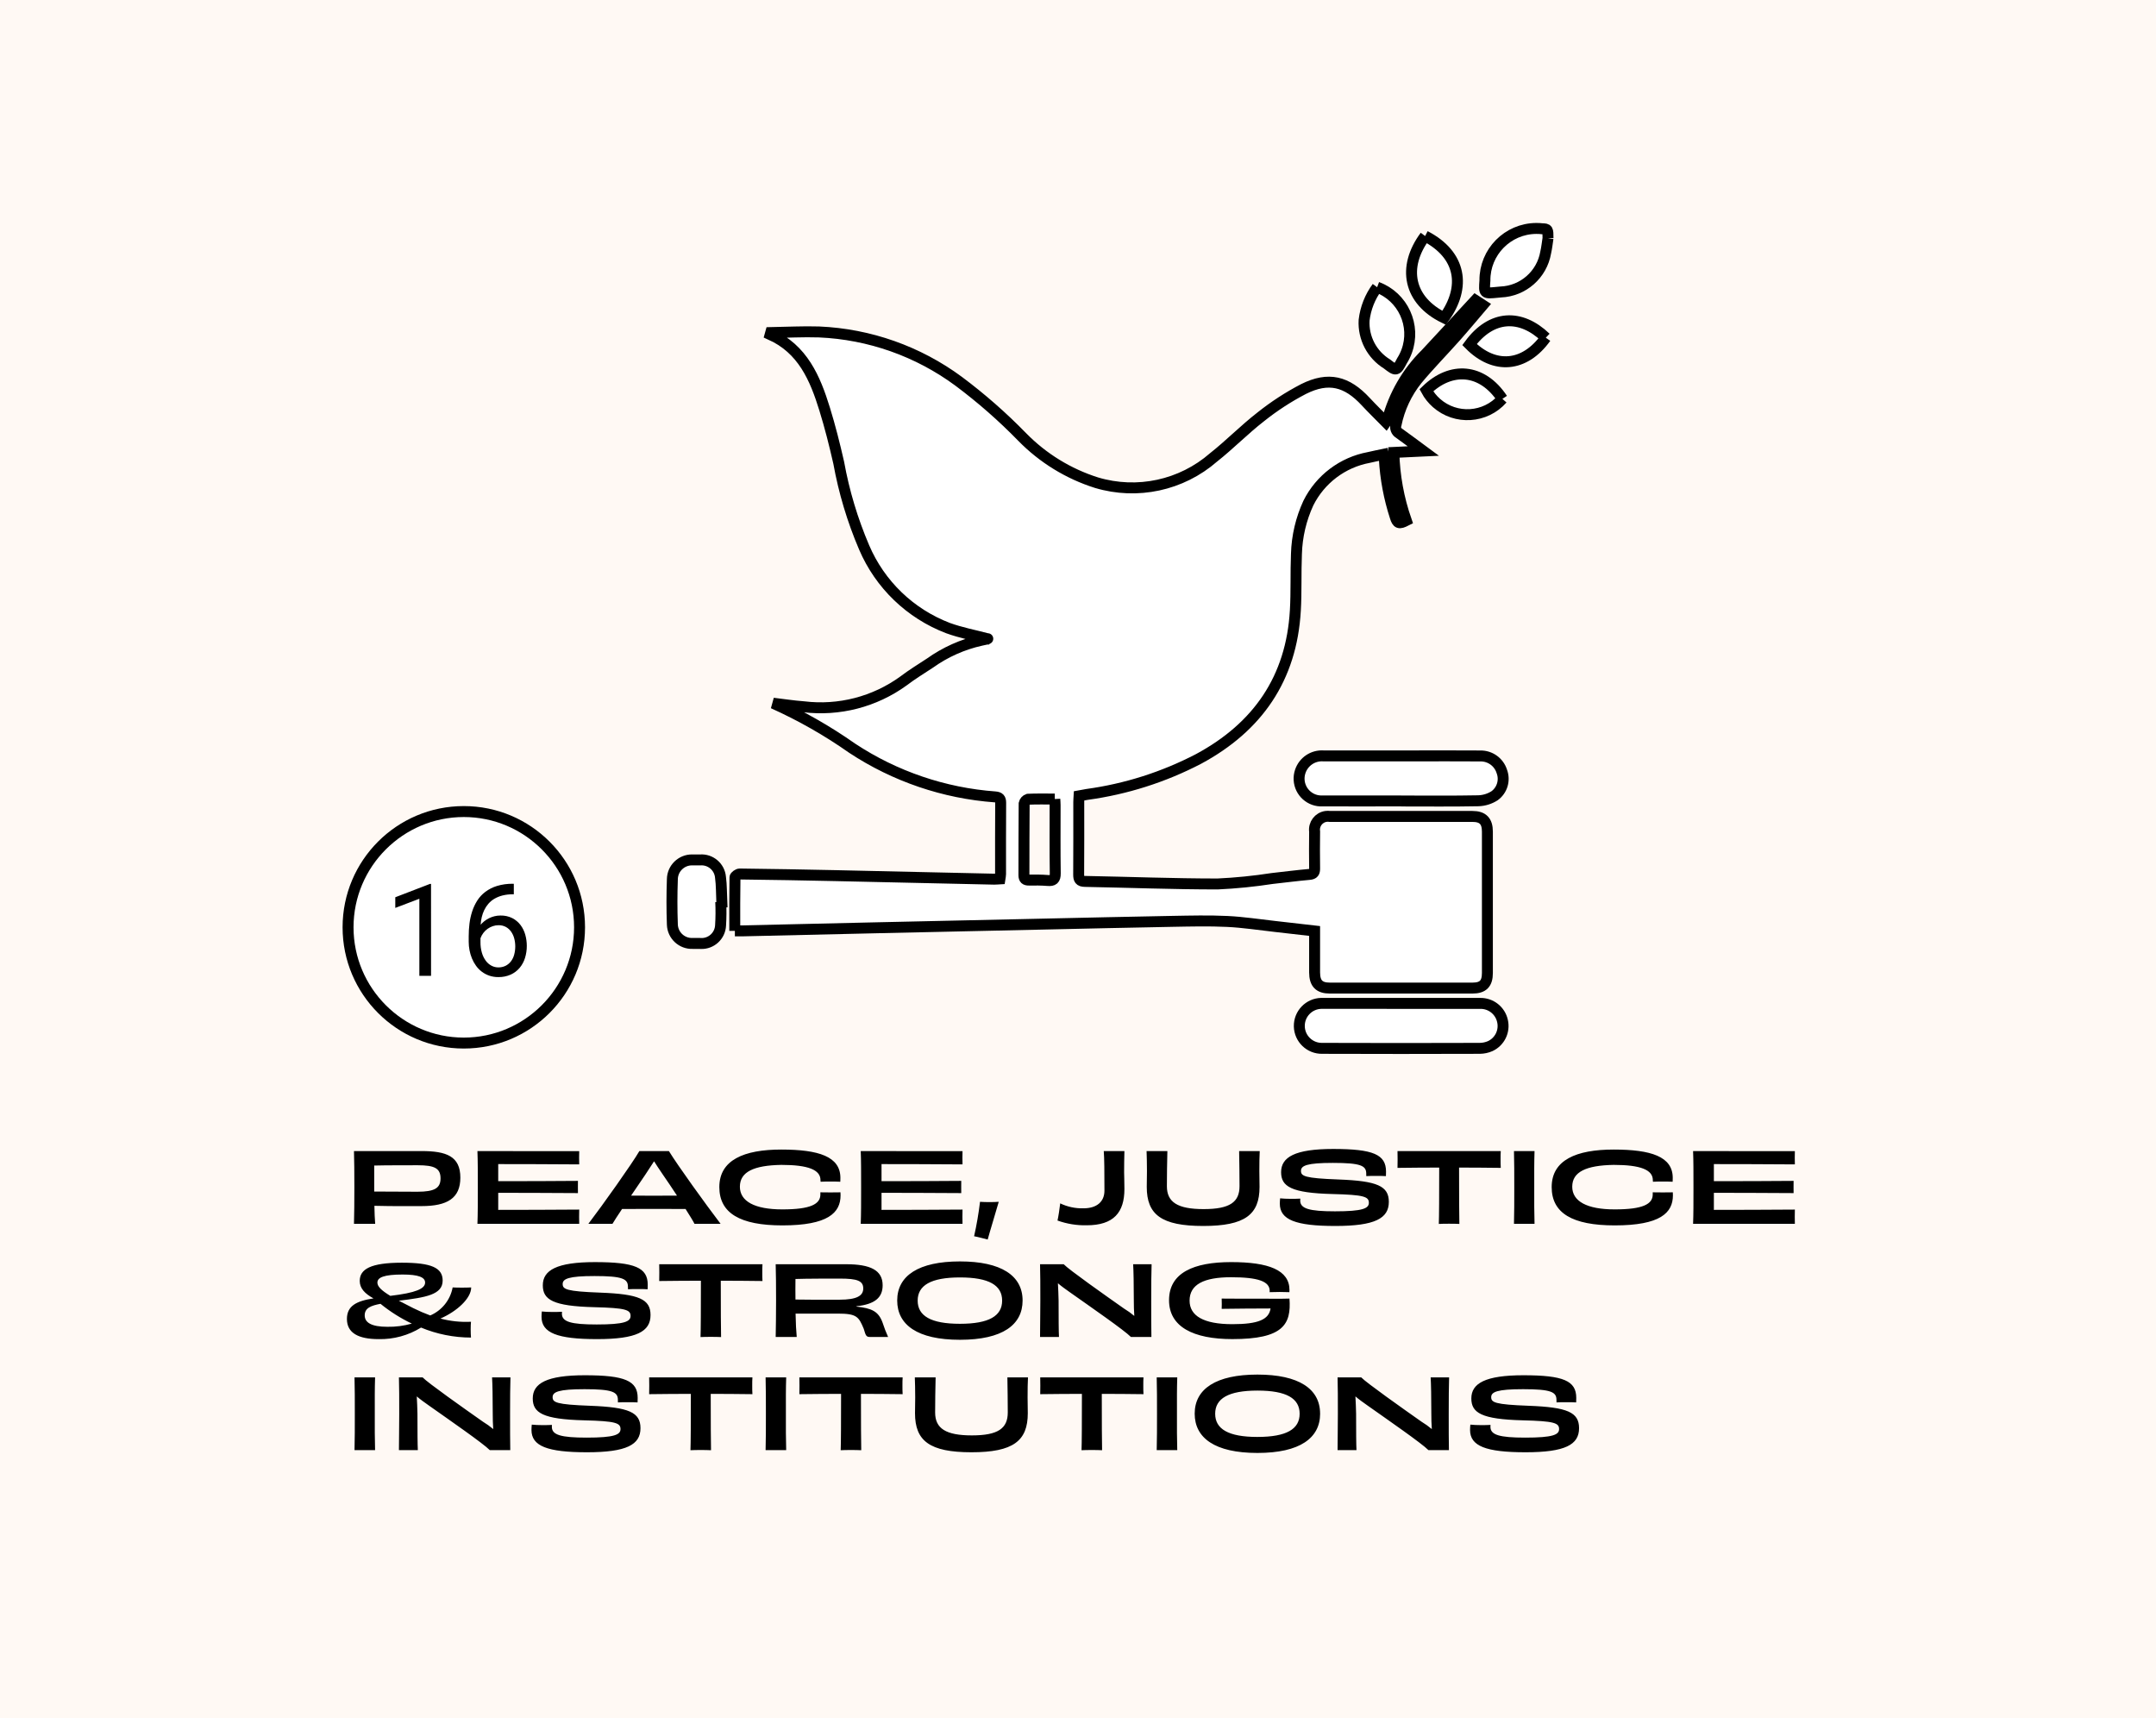 <?xml version="1.0" encoding="utf-8"?>
<!-- Generator: Adobe Illustrator 26.3.1, SVG Export Plug-In . SVG Version: 6.00 Build 0)  -->
<svg version="1.1" id="Layer_1" xmlns="http://www.w3.org/2000/svg" xmlns:xlink="http://www.w3.org/1999/xlink" x="0px" y="0px"
	 width="197px" height="157px" viewBox="0 0 197 157" style="enable-background:new 0 0 197 157;" xml:space="preserve">
<style type="text/css">
	.st0{fill:#FFF9F4;}
	.st1{fill:#FFFFFF;}
	.st2{fill:#FFFFFF;stroke:#000000;}
</style>
<g id="Group_2684" transform="translate(193.495 -284.995)">
	<g id="Path_657" transform="translate(690.065 1407.181)">
		<path class="st0" d="M-686.56-965.186h-197v-157h197V-965.186z"/>
	</g>
	<g id="Path_708" transform="translate(721.078 1480.604)">
		<path class="st1" d="M-872.194-1100.306c-5.832,0-10.576-4.745-10.576-10.576s4.745-10.576,10.576-10.576
			c5.832,0,10.576,4.745,10.576,10.576S-866.362-1100.306-872.194-1100.306z"/>
		<path d="M-872.194-1120.959c-5.556,0-10.076,4.52-10.076,10.076s4.52,10.076,10.076,10.076c5.556,0,10.076-4.52,10.076-10.076
			C-862.117-1116.438-866.638-1120.959-872.194-1120.959 M-872.194-1121.959c6.117,0,11.076,4.959,11.076,11.076
			s-4.959,11.076-11.076,11.076s-11.076-4.959-11.076-11.076S-878.311-1121.959-872.194-1121.959z"/>
	</g>
	<path id="Path_709" d="M-154.109,374.152h-1.068v-7.039l-2.2,0.836v-0.974l3.179-1.223h0.087L-154.109,374.152z M-146.546,365.747
		v0.958h-0.092c-0.32-0.004-0.639,0.033-0.949,0.11c-0.258,0.065-0.506,0.166-0.736,0.3c-0.205,0.121-0.388,0.274-0.545,0.453
		c-0.151,0.174-0.278,0.367-0.378,0.574c-0.1,0.208-0.178,0.427-0.231,0.652c-0.053,0.227-0.086,0.459-0.1,0.692
		c0.103-0.123,0.219-0.234,0.346-0.332c0.27-0.21,0.582-0.362,0.914-0.444c0.18-0.045,0.365-0.067,0.551-0.066
		c0.376-0.01,0.748,0.072,1.085,0.239c0.294,0.152,0.551,0.368,0.75,0.632c0.199,0.266,0.345,0.568,0.433,0.888
		c0.092,0.329,0.138,0.669,0.138,1.01c0.003,0.376-0.053,0.749-0.164,1.108c-0.102,0.333-0.27,0.642-0.493,0.909
		c-0.223,0.263-0.502,0.472-0.816,0.614c-0.355,0.156-0.74,0.233-1.128,0.225c-0.284,0.003-0.566-0.042-0.834-0.133
		c-0.244-0.084-0.472-0.206-0.678-0.361c-0.201-0.153-0.378-0.334-0.525-0.539c-0.15-0.208-0.275-0.432-0.372-0.669
		c-0.099-0.24-0.173-0.489-0.222-0.744c-0.05-0.255-0.075-0.514-0.075-0.773v-0.5c-0.001-0.388,0.022-0.776,0.069-1.161
		c0.046-0.377,0.127-0.749,0.244-1.11c0.113-0.352,0.27-0.688,0.467-1c0.197-0.309,0.448-0.58,0.741-0.8
		c0.321-0.239,0.681-0.421,1.064-0.537c0.468-0.14,0.954-0.207,1.442-0.2L-146.546,365.747z M-147.942,369.529
		c-0.179,0-0.356,0.029-0.525,0.087c-0.169,0.057-0.328,0.139-0.473,0.242c-0.147,0.105-0.278,0.231-0.387,0.375
		c-0.112,0.148-0.201,0.311-0.265,0.485v0.358c-0.005,0.333,0.04,0.664,0.133,0.984c0.076,0.261,0.197,0.506,0.358,0.724
		c0.138,0.186,0.315,0.338,0.519,0.447c0.19,0.1,0.402,0.153,0.617,0.153c0.229,0.005,0.456-0.045,0.663-0.144
		c0.19-0.095,0.357-0.232,0.487-0.4c0.139-0.181,0.241-0.388,0.3-0.609c0.132-0.487,0.135-1,0.009-1.488
		c-0.057-0.222-0.153-0.432-0.283-0.62c-0.125-0.179-0.288-0.327-0.479-0.433C-147.475,369.579-147.707,369.524-147.942,369.529z"/>
	<path id="Path_658" d="M-155.351,393.881c-1.657,0-3.3-0.018-3.952-0.018v-2.375c0.948-0.027,3.146-0.027,3.979-0.027
		c1.515,0,2.082,0.266,2.082,1.2C-153.242,393.544-153.774,393.881-155.351,393.881z M-161.151,390.168
		c0.027,0.93,0.035,1.914,0.035,3.323s-0.009,2.357-0.035,3.323h1.937c-0.035-0.452-0.062-1.01-0.071-1.648
		c1.9,0.044,2.871,0.027,4.3,0.027c2.366,0,3.553-0.718,3.553-2.6c0-1.958-1.276-2.428-3.544-2.428L-161.151,390.168z
		 M-149.871,390.168c0.035,0.877,0.035,1.914,0.035,3.323s0,2.437-0.035,3.323h9.3c-0.009-0.168-0.009-0.425-0.009-0.647
		c0-0.222,0-0.487,0.009-0.656c-2.144,0.018-5.547,0.027-7.4,0.027v-1.56c2.18,0,5.52,0.018,7.284,0.027
		c-0.009-0.292,0-0.842,0-1.116c-1.781,0.018-5.077,0.027-7.284,0.027v-1.561c1.852,0,5.157,0.009,7.4,0.027
		c-0.009-0.142-0.009-0.39-0.009-0.611c0-0.221,0-0.452,0.009-0.6L-149.871,390.168z M-133.783,394.244c-0.558,0-1.32,0-2.047-0.009
		c0.452-0.665,0.913-1.338,1.294-1.905c0.354-0.541,0.611-0.93,0.806-1.232c0.186,0.292,0.425,0.673,0.8,1.214
		c0.39,0.558,0.851,1.249,1.294,1.923C-132.392,394.244-133.189,394.244-133.783,394.244z M-127.651,396.814
		c-1.365-1.79-3.925-5.343-4.723-6.646h-2.7c-0.656,1.134-3.349,4.927-4.661,6.646h2.202c0.159-0.275,0.487-0.771,0.877-1.356
		c1-0.009,2.118-0.009,2.862-0.009c0.833,0,1.905,0,2.942,0.009c0.4,0.629,0.709,1.134,0.815,1.356H-127.651z M-118.515,392.968
		c0.3-0.018,0.594-0.018,0.9-0.018s0.611,0,0.9,0.018c0.009-0.115,0.009-0.239,0.009-0.354c0-1.949-1.985-2.587-5.4-2.587
		s-5.662,0.957-5.662,3.429c0,2.384,1.9,3.5,5.76,3.5c4.156,0,5.317-1.143,5.317-2.747c0-0.1-0.009-0.186-0.009-0.275
		c-0.3,0.009-0.6,0.009-0.913,0.009s-0.62,0-0.922-0.009v0.195c0,0.886-0.9,1.365-3.474,1.365c-2.543,0-3.881-0.744-3.881-2.073
		c0-1.356,1.267-1.949,3.784-1.994c2.463,0,3.58,0.452,3.58,1.391L-118.515,392.968z M-114.847,390.168
		c0.035,0.877,0.035,1.914,0.035,3.323s0,2.437-0.035,3.323h9.3c-0.009-0.168-0.009-0.425-0.009-0.647c0-0.222,0-0.487,0.009-0.656
		c-2.144,0.018-5.547,0.027-7.4,0.027v-1.56c2.18,0,5.52,0.018,7.284,0.027c-0.009-0.292,0-0.842,0-1.116
		c-1.781,0.018-5.077,0.027-7.284,0.027v-1.561c1.852,0,5.157,0.009,7.4,0.027c-0.009-0.142-0.009-0.39-0.009-0.611
		c0-0.221,0-0.452,0.009-0.6L-114.847,390.168z M-103.947,394.802c-0.127,1.057-0.308,2.107-0.541,3.146
		c0.354,0.062,0.93,0.222,1.241,0.3c0.177-0.665,0.709-2.392,1.01-3.447c-0.257,0.018-0.541,0.027-0.824,0.027
		C-103.381,394.829-103.682,394.82-103.947,394.802L-103.947,394.802z M-92.641,390.168c0.053,0.62,0.062,1.941,0.062,3.615
		c0,1.01-0.7,1.613-1.914,1.613c-0.735,0.021-1.464-0.134-2.127-0.452c-0.044,0.416-0.177,1.276-0.248,1.568
		c0.855,0.307,1.759,0.454,2.667,0.434c2.463,0,3.447-1.17,3.447-3.314c0-0.665-0.027-1.294-0.027-1.524
		c0-0.673,0.009-1.249,0.027-1.941L-92.641,390.168z M-80.271,390.168c0.018,0.913,0.035,2.41,0.035,3.2
		c0,1.462-0.886,2.1-3.279,2.1c-2.375,0-3.358-0.629-3.358-2.091c0-0.8,0.018-2.3,0.044-3.208h-1.9
		c0.018,0.523,0.035,1.046,0.035,1.834c0,0.416-0.018,0.984-0.018,1.435c0,2.534,1.338,3.571,5.157,3.571s5.148-1.037,5.148-3.571
		c0-0.452-0.018-1.019-0.018-1.435c0-0.789,0.009-1.311,0.035-1.834L-80.271,390.168z M-68.654,392.454
		c0.186-0.018,0.541-0.018,0.9-0.018c0.346,0,0.691,0,0.895,0.018c0.009-0.151,0.009-0.284,0.009-0.416
		c0-1.56-1.179-2.065-4.829-2.065c-3.491,0-4.758,0.744-4.758,2.118c0,1.311,0.913,1.905,4.705,2c2.862,0.071,3.314,0.239,3.314,0.8
		c0,0.514-0.558,0.78-3.093,0.78c-2.366,0-3.181-0.248-3.181-0.984c-0.002-0.059,0.001-0.118,0.009-0.177
		c-0.248,0.018-0.576,0.018-0.922,0.018c-0.308,0.001-0.616-0.014-0.922-0.044c-0.017,0.162-0.026,0.324-0.027,0.487
		c0,1.471,1.444,2.038,5.069,2.038s4.891-0.691,4.891-2.2c0-1.453-1.063-1.914-4.59-2.047c-3.128-0.115-3.438-0.31-3.438-0.789
		s0.549-0.727,2.915-0.727c2.552,0,3.048,0.257,3.048,0.975L-68.654,392.454z M-65.801,390.168c0.009,0.2,0.009,0.487,0.009,0.753
		s0,0.567-0.009,0.78c1.347-0.018,2.685-0.027,3.81-0.027c0,2.481-0.009,4.581-0.035,5.148c0.266-0.018,0.665-0.018,0.93-0.018
		c0.284,0,0.7,0,0.948,0.018c-0.018-0.567-0.027-2.676-0.027-5.148c1.134,0,2.463,0.009,3.81,0.027
		c-0.018-0.213-0.018-0.532-0.018-0.78c0-0.266,0-0.558,0.018-0.753H-65.801z M-53.28,396.814c-0.035-1.143-0.027-1.932-0.027-3.323
		c0-1.427-0.009-2.206,0.027-3.323h-1.879c0.027,1.125,0.027,1.914,0.027,3.323s0,2.189-0.027,3.323H-53.28z M-42.461,392.968
		c0.3-0.018,0.594-0.018,0.9-0.018s0.611,0,0.9,0.018c0.009-0.115,0.009-0.239,0.009-0.354c0-1.949-1.985-2.587-5.4-2.587
		s-5.662,0.957-5.662,3.429c0,2.384,1.9,3.5,5.76,3.5c4.156,0,5.317-1.143,5.317-2.747c0-0.1-0.009-0.186-0.009-0.275
		c-0.3,0.009-0.6,0.009-0.913,0.009s-0.62,0-0.922-0.009v0.195c0,0.886-0.9,1.365-3.474,1.365c-2.543,0-3.881-0.744-3.881-2.073
		c0-1.356,1.267-1.949,3.784-1.994c2.463,0,3.58,0.452,3.58,1.391L-42.461,392.968z M-38.793,390.168
		c0.035,0.877,0.035,1.914,0.035,3.323s0,2.437-0.035,3.323h9.3c-0.009-0.168-0.009-0.425-0.009-0.647c0-0.222,0-0.487,0.009-0.656
		c-2.144,0.018-5.547,0.027-7.4,0.027v-1.56c2.18,0,5.52,0.018,7.284,0.027c-0.009-0.292,0-0.842,0-1.116
		c-1.781,0.018-5.077,0.027-7.284,0.027v-1.561c1.852,0,5.157,0.009,7.4,0.027c-0.009-0.142-0.009-0.39-0.009-0.611
		c0-0.221,0-0.452,0.009-0.6L-38.793,390.168z M-158.098,406.221c-1.453,0-2.073-0.381-2.073-1.046c0-0.691,0.611-0.895,1.444-1.054
		c0.879,0.714,1.84,1.321,2.862,1.808C-156.591,406.137-157.343,406.235-158.098,406.221z M-156.707,401.445
		c1.444,0,2.056,0.248,2.056,0.735c0,0.567-0.86,0.939-3.181,1.214c-0.833-0.505-1.179-0.86-1.179-1.214
		C-159.011,401.711-158.408,401.445-156.707,401.445z M-153.251,405.468c1.506-0.656,2.809-1.843,2.809-2.844
		c-0.3,0.018-0.585,0.018-0.842,0.018c-0.292,0-0.585,0-0.851-0.018c-0.213,1.142-0.98,2.102-2.047,2.561
		c-0.525-0.194-1.04-0.416-1.542-0.665c-0.514-0.257-0.948-0.478-1.329-0.682c2.481-0.3,4.005-0.549,4.005-1.843
		c0-1.17-1.037-1.63-3.722-1.63c-2.853,0-3.855,0.585-3.855,1.666c0,0.682,0.478,1.17,1.258,1.595
		c-1.586,0.239-2.428,0.7-2.428,1.879c0,1.276,1.037,1.843,2.906,1.843c1.364,0.028,2.706-0.339,3.866-1.056
		c1.446,0.601,2.997,0.911,4.563,0.913c-0.018-0.2-0.027-0.487-0.027-0.744c0-0.275,0.009-0.532,0.027-0.7
		C-151.4,405.809-152.342,405.71-153.251,405.468z M-136.114,402.792c0.186-0.018,0.541-0.018,0.9-0.018
		c0.346,0,0.691,0,0.895,0.018c0.009-0.151,0.009-0.284,0.009-0.416c0-1.56-1.179-2.065-4.829-2.065
		c-3.491,0-4.758,0.744-4.758,2.118c0,1.311,0.913,1.905,4.705,2c2.862,0.071,3.314,0.239,3.314,0.8c0,0.514-0.558,0.78-3.093,0.78
		c-2.366,0-3.181-0.248-3.181-0.984c-0.002-0.059,0.001-0.118,0.009-0.177c-0.248,0.018-0.576,0.018-0.922,0.018
		c-0.308,0.001-0.616-0.014-0.922-0.044c-0.017,0.162-0.026,0.324-0.027,0.487c0,1.471,1.444,2.038,5.069,2.038
		s4.891-0.691,4.891-2.2c0-1.453-1.063-1.914-4.59-2.047c-3.128-0.115-3.438-0.31-3.438-0.789s0.549-0.727,2.915-0.727
		c2.552,0,3.048,0.257,3.048,0.975L-136.114,402.792z M-133.261,400.506c0.009,0.2,0.009,0.487,0.009,0.753s0,0.567-0.009,0.78
		c1.347-0.018,2.685-0.027,3.81-0.027c0,2.481-0.009,4.581-0.035,5.148c0.266-0.018,0.665-0.018,0.93-0.018
		c0.284,0,0.7,0,0.948,0.018c-0.018-0.567-0.027-2.676-0.027-5.148c1.134,0,2.463,0.009,3.81,0.027
		c-0.018-0.213-0.018-0.532-0.018-0.78c0-0.266,0-0.558,0.018-0.753H-133.261z M-120.811,403.731c-0.009-0.611-0.009-1.249,0-1.879
		c0.966-0.035,3.261-0.035,4.076-0.035c1.56,0,2.118,0.2,2.118,0.9c0,0.665-0.576,1.028-2.171,1.028
		C-118.489,403.749-120.155,403.749-120.811,403.731z M-115.237,404.342c1.657-0.177,2.392-0.771,2.392-1.914
		c0-1.382-1.125-1.923-3.341-1.923h-6.432c0.027,0.957,0.035,1.914,0.035,3.323c0,1.427-0.018,2.357-0.035,3.323h1.923
		c-0.053-0.532-0.089-1.276-0.106-2.136h3.855c1.737,0,1.914,0.284,2.375,1.391c0.186,0.656,0.239,0.744,0.585,0.744h1.639
		c-0.193-0.428-0.362-0.866-0.506-1.313c-0.372-1.028-0.984-1.311-2.384-1.462C-115.237,404.375-115.237,404.342-115.237,404.342z
		 M-100.058,403.819c0-2.277-1.958-3.571-5.724-3.571s-5.733,1.294-5.733,3.571c0,2.215,1.834,3.589,5.733,3.589
		S-100.058,406.037-100.058,403.819L-100.058,403.819z M-105.782,405.947c-2.667,0-3.863-0.727-3.863-2.118s1.205-2.118,3.863-2.118
		s3.855,0.718,3.855,2.118S-103.124,405.947-105.782,405.947z M-89.956,400.506c0.035,0.541,0.062,1.87,0.062,3.367
		c0,0.4,0.009,0.877,0.044,1.356c-0.295-0.248-0.609-0.473-0.939-0.673c-1.728-1.214-5.042-3.553-5.512-4.05h-2.162
		c0.027,0.895,0.027,1.914,0.027,3.323s-0.027,2.437-0.027,3.323h1.73c-0.027-0.487-0.035-1.666-0.035-3.332
		c-0.018-0.541-0.027-1.072-0.062-1.577c0.319,0.275,0.718,0.558,1.108,0.833c1.932,1.365,4.944,3.447,5.565,4.076h1.87
		c-0.018-0.895-0.018-1.879-0.018-3.332c0-1.409,0.009-2.481,0.035-3.314H-89.956z M-75.672,403.643
		c-0.877,0.027-1.825,0.009-2.481,0.009c-1,0-2.375,0.009-3.713-0.009c0.009,0.133,0.009,0.31,0.009,0.505
		c0,0.106,0,0.328-0.009,0.434c1.125-0.018,3.172-0.035,4.466-0.035c-0.151,1.01-1.116,1.435-3.491,1.435
		c-2.649,0-3.908-0.771-3.908-2.153c0-1.471,1.3-2.136,3.784-2.136s3.536,0.381,3.536,1.249c0,0.035-0.009,0.08-0.009,0.115
		c0.213-0.009,0.549-0.018,0.922-0.018c0.337,0,0.691,0.009,0.886,0.018c0.007-0.062,0.01-0.124,0.009-0.186
		c0-1.843-1.914-2.561-5.334-2.561s-5.671,0.975-5.671,3.482c0,2.428,2.206,3.553,5.786,3.553
		C-76.257,407.347-75.495,406.009-75.672,403.643z M-159.223,417.49c-0.035-1.143-0.027-1.932-0.027-3.323
		c0-1.427-0.009-2.206,0.027-3.323h-1.879c0.027,1.125,0.027,1.914,0.027,3.323s0,2.189-0.027,3.323H-159.223z M-148.533,410.844
		c0.035,0.541,0.062,1.87,0.062,3.367c0,0.4,0.009,0.877,0.044,1.356c-0.295-0.248-0.609-0.473-0.939-0.673
		c-1.728-1.214-5.042-3.553-5.512-4.05h-2.165c0.027,0.895,0.027,1.914,0.027,3.323s-0.027,2.437-0.027,3.323h1.727
		c-0.027-0.487-0.035-1.666-0.035-3.332c-0.018-0.541-0.027-1.072-0.062-1.577c0.319,0.275,0.718,0.558,1.108,0.833
		c1.932,1.365,4.944,3.447,5.565,4.076h1.87c-0.018-0.895-0.018-1.879-0.018-3.332c0-1.409,0.009-2.481,0.035-3.314H-148.533z
		 M-137.033,413.13c0.186-0.018,0.541-0.018,0.9-0.018c0.346,0,0.691,0,0.895,0.018c0.009-0.151,0.009-0.284,0.009-0.416
		c0-1.56-1.179-2.065-4.829-2.065c-3.491,0-4.758,0.744-4.758,2.118c0,1.311,0.913,1.905,4.705,2c2.862,0.071,3.314,0.239,3.314,0.8
		c0,0.514-0.558,0.78-3.093,0.78c-2.366,0-3.181-0.248-3.181-0.984c-0.002-0.059,0.001-0.118,0.009-0.177
		c-0.248,0.018-0.576,0.018-0.922,0.018c-0.308,0.001-0.616-0.014-0.922-0.044c-0.017,0.162-0.026,0.324-0.027,0.487
		c0,1.471,1.444,2.038,5.069,2.038s4.891-0.691,4.891-2.2c0-1.453-1.063-1.914-4.59-2.047c-3.128-0.115-3.438-0.31-3.438-0.789
		s0.549-0.727,2.915-0.727c2.552,0,3.048,0.257,3.048,0.975L-137.033,413.13z M-134.18,410.844c0.009,0.2,0.009,0.487,0.009,0.753
		s0,0.567-0.009,0.78c1.347-0.018,2.685-0.027,3.81-0.027c0,2.481-0.009,4.581-0.035,5.148c0.266-0.018,0.665-0.018,0.93-0.018
		c0.284,0,0.7,0,0.948,0.018c-0.018-0.567-0.027-2.676-0.027-5.148c1.134,0,2.463,0.009,3.81,0.027
		c-0.018-0.213-0.018-0.532-0.018-0.78c0-0.266,0-0.558,0.018-0.753H-134.18z M-121.659,417.49
		c-0.035-1.143-0.027-1.932-0.027-3.323c0-1.427-0.009-2.206,0.027-3.323h-1.881c0.027,1.125,0.027,1.914,0.027,3.323
		s0,2.189-0.027,3.323H-121.659z M-120.454,410.844c0.009,0.2,0.009,0.487,0.009,0.753s0,0.567-0.009,0.78
		c1.347-0.018,2.685-0.027,3.81-0.027c0,2.481-0.009,4.581-0.035,5.148c0.266-0.018,0.665-0.018,0.93-0.018
		c0.284,0,0.7,0,0.948,0.018c-0.018-0.567-0.027-2.676-0.027-5.148c1.134,0,2.463,0.009,3.81,0.027
		c-0.018-0.213-0.018-0.532-0.018-0.78c0-0.266,0-0.558,0.018-0.753H-120.454z M-101.447,410.844c0.018,0.913,0.035,2.41,0.035,3.2
		c0,1.462-0.886,2.1-3.279,2.1c-2.375,0-3.358-0.629-3.358-2.091c0-0.8,0.018-2.3,0.044-3.208h-1.9
		c0.018,0.523,0.035,1.046,0.035,1.834c0,0.416-0.018,0.984-0.018,1.435c0,2.534,1.338,3.571,5.157,3.571s5.148-1.037,5.148-3.571
		c0-0.452-0.018-1.019-0.018-1.435c0-0.789,0.009-1.311,0.035-1.834L-101.447,410.844z M-98.447,410.844
		c0.009,0.2,0.009,0.487,0.009,0.753s0,0.567-0.009,0.78c1.347-0.018,2.685-0.027,3.81-0.027c0,2.481-0.009,4.581-0.035,5.148
		c0.266-0.018,0.665-0.018,0.93-0.018c0.284,0,0.7,0,0.948,0.018c-0.018-0.567-0.027-2.676-0.027-5.148
		c1.134,0,2.463,0.009,3.81,0.027c-0.018-0.213-0.018-0.532-0.018-0.78c0-0.266,0-0.558,0.018-0.753H-98.447z M-85.926,417.49
		c-0.035-1.143-0.027-1.932-0.027-3.323c0-1.427-0.009-2.206,0.027-3.323h-1.877c0.027,1.125,0.027,1.914,0.027,3.323
		s0,2.189-0.027,3.323H-85.926z M-72.874,414.158c0-2.277-1.958-3.571-5.724-3.571s-5.735,1.294-5.735,3.571
		c0,2.215,1.834,3.589,5.733,3.589s5.728-1.374,5.728-3.589H-72.874z M-78.598,416.285c-2.667,0-3.863-0.727-3.863-2.118
		c0-1.391,1.205-2.118,3.863-2.118s3.855,0.718,3.855,2.118c0,1.4-1.195,2.117-3.853,2.117L-78.598,416.285z M-62.772,410.844
		c0.035,0.541,0.062,1.87,0.062,3.367c0,0.4,0.009,0.877,0.044,1.356c-0.295-0.248-0.609-0.473-0.939-0.673
		c-1.728-1.215-5.04-3.557-5.51-4.05h-2.162c0.027,0.895,0.027,1.914,0.027,3.323s-0.027,2.437-0.027,3.323h1.728
		c-0.027-0.487-0.035-1.666-0.035-3.332c-0.018-0.541-0.027-1.072-0.062-1.577c0.319,0.275,0.718,0.558,1.108,0.833
		c1.932,1.365,4.944,3.447,5.565,4.076h1.87c-0.018-0.895-0.018-1.879-0.018-3.332c0-1.409,0.009-2.481,0.035-3.314H-62.772z
		 M-51.272,413.13c0.186-0.018,0.541-0.018,0.9-0.018c0.346,0,0.691,0,0.895,0.018c0.009-0.151,0.009-0.284,0.009-0.416
		c0-1.56-1.179-2.065-4.829-2.065c-3.491,0-4.758,0.744-4.758,2.118c0,1.311,0.913,1.905,4.705,2c2.862,0.071,3.314,0.239,3.314,0.8
		c0,0.514-0.558,0.78-3.093,0.78c-2.366,0-3.181-0.248-3.181-0.984c-0.002-0.059,0.001-0.118,0.009-0.177
		c-0.248,0.018-0.576,0.018-0.922,0.018c-0.308,0.001-0.616-0.014-0.922-0.044c-0.017,0.162-0.026,0.324-0.027,0.487
		c0,1.471,1.444,2.038,5.069,2.038s4.891-0.691,4.891-2.2c0-1.453-1.063-1.914-4.59-2.047c-3.128-0.115-3.438-0.31-3.438-0.789
		s0.549-0.727,2.915-0.727c2.552,0,3.048,0.257,3.048,0.975L-51.272,413.13z"/>
	<g id="Group_1146" transform="translate(751.169 1427.856)">
		<path id="Path_510" class="st2" d="M-877.526-1057.811c0-1.691-0.009-3.288,0.019-4.886c0-0.11,0.281-0.311,0.429-0.309
			c2.923,0.035,5.845,0.085,8.767,0.149c3.234,0.067,6.467,0.139,9.7,0.216c1.6,0.036,3.2,0.072,4.8,0.107
			c0.162,0,0.325-0.017,0.52-0.028c0.025-0.147,0.042-0.295,0.051-0.444c0-2.17-0.006-4.34,0.01-6.51c0-0.382-0.132-0.5-0.5-0.534
			c-4.662-0.34-9.159-1.87-13.061-4.443c-2.274-1.599-4.694-2.977-7.229-4.117c0.928,0.11,1.853,0.255,2.784,0.323
			c3.231,0.396,6.492-0.447,9.127-2.358c0.774-0.589,1.609-1.1,2.423-1.634c1.396-0.996,2.977-1.703,4.651-2.076
			c0.2-0.037,0.395-0.083,0.591-0.129c0.032-0.008,0.059-0.038,0.022-0.013c-1.176-0.312-2.435-0.547-3.623-0.979
			c-3.448-1.318-6.213-3.978-7.662-7.373c-1.063-2.485-1.842-5.082-2.322-7.742c-0.376-1.647-0.788-3.29-1.287-4.9
			c-0.871-2.82-2-5.485-4.972-6.811l0.047-0.17c1.472-0.024,2.947-0.107,4.417-0.06c4.606,0.198,9.048,1.768,12.756,4.508
			c2.063,1.541,4.003,3.241,5.8,5.085c1.887,1.929,4.22,3.364,6.792,4.178c3.727,1.118,7.767,0.246,10.7-2.311
			c1.484-1.172,2.813-2.541,4.307-3.7c1.219-0.973,2.53-1.826,3.914-2.545c2.277-1.139,3.954-0.713,5.683,1.153
			c0.585,0.632,1.205,1.232,1.853,1.89c0.05-0.069,0.092-0.144,0.125-0.222c0.607-2.287,1.816-4.369,3.5-6.03
			c1.5-1.608,2.993-3.229,4.537-4.9l0.683,0.443c-0.849,0.994-1.642,1.952-2.467,2.881c-1.171,1.318-2.412,2.578-3.538,3.932
			c-0.959,1.197-1.619,2.606-1.925,4.109c-0.108,0.299,0.014,0.632,0.29,0.791c0.726,0.516,1.436,1.055,2.2,1.618l-2.688,0.128
			c0.051,2.121,0.433,4.22,1.132,6.223c-0.656,0.335-0.822,0.277-1.011-0.347c-0.558-1.717-0.891-3.498-0.992-5.3
			c-0.017-0.135-0.042-0.268-0.075-0.4c-0.464,0.1-0.908,0.174-1.343,0.284c-2.394,0.444-4.44,1.988-5.524,4.168
			c-0.673,1.457-1.043,3.036-1.089,4.64c-0.072,1.724,0,3.456-0.1,5.178c-0.355,6.2-3.438,10.646-8.839,13.555
			c-3.186,1.66-6.634,2.758-10.193,3.245c-0.233,0.036-0.465,0.083-0.729,0.131c-0.011,0.206-0.029,0.386-0.029,0.566
			c0,2.207,0.008,4.414-0.009,6.62c0,0.428,0.086,0.622,0.565,0.631c4.043,0.075,8.085,0.233,12.128,0.234
			c1.67-0.077,3.336-0.244,4.988-0.5c1.133-0.123,2.263-0.273,3.4-0.373c0.391-0.034,0.484-0.191,0.478-0.551
			c-0.018-1.121-0.012-2.243,0-3.365c-0.096-0.669,0.368-1.288,1.037-1.384c0.12-0.017,0.243-0.016,0.363,0.002
			c4.34,0,8.68,0,13.02,0c0.953,0,1.367,0.429,1.367,1.393c0,4.303,0,8.607,0,12.91c0,0.975-0.4,1.38-1.368,1.381
			c-4.34,0.005-8.68,0.005-13.02,0c-0.986,0-1.394-0.427-1.4-1.428c0-1.247,0-2.493,0-3.79c-1.236-0.141-2.418-0.28-3.6-0.411
			c-1.461-0.163-2.919-0.39-4.385-0.46c-1.667-0.079-3.34-0.038-5.01-0.008c-3.969,0.071-7.938,0.166-11.908,0.253
			c-5.035,0.11-10.068,0.221-15.1,0.333c-4.079,0.092-8.159,0.186-12.238,0.282c-0.217,0.005-0.434,0-0.731,0 M-848.284-1069.855
			c-0.876,0-1.665-0.018-2.45,0.018c-0.177,0.061-0.31,0.209-0.351,0.392c-0.022,2.184-0.012,4.369-0.02,6.553
			c0,0.336,0.138,0.447,0.463,0.442c0.568-0.008,1.14-0.01,1.705,0.037c0.513,0.043,0.7-0.1,0.695-0.656
			c-0.032-2.074-0.012-4.149-0.014-6.223C-848.256-1069.492-848.275-1069.685-848.284-1069.855"/>
		<path id="Path_511" class="st2" d="M-816.638-1069.683c-2.39,0-4.78,0.011-7.169,0c-1.125,0.064-2.089-0.797-2.153-1.922
			c-0.015-0.257,0.02-0.515,0.101-0.76c0.296-0.907,1.171-1.497,2.123-1.432c2.757-0.005,5.515-0.005,8.272,0
			c2.022,0,4.044-0.009,6.066,0.006c0.896-0.015,1.695,0.562,1.961,1.418c0.303,0.805,0.032,1.713-0.664,2.218
			c-0.443,0.283-0.953,0.441-1.478,0.458c-2.352,0.047-4.705,0.021-7.058,0.021"/>
		<path id="Path_512" class="st2" d="M-816.64-1051.183c2.408,0,4.816-0.006,7.224,0c0.977-0.019,1.831,0.654,2.04,1.608
			c0.216,0.932-0.25,1.889-1.117,2.293c-0.302,0.133-0.628,0.203-0.958,0.206c-4.8,0.012-9.595,0.023-14.392,0
			c-1.135,0.024-2.074-0.876-2.099-2.01c-0.024-1.135,0.876-2.074,2.01-2.099c0.041-0.001,0.082,0,0.123,0.001
			C-821.419-1051.189-819.029-1051.184-816.64-1051.183"/>
		<path id="Path_513" class="st2" d="M-878.808-1060.46c0.035,0.714,0.03,1.429-0.015,2.143c-0.04,0.958-0.85,1.702-1.808,1.661
			c-0.031-0.001-0.062-0.003-0.092-0.006c-0.22,0-0.441,0-0.661,0c-0.985,0.034-1.81-0.738-1.844-1.722c0-0.004,0-0.007,0-0.011
			c-0.051-1.375-0.049-2.755,0-4.13c0.012-0.989,0.824-1.781,1.813-1.769c0.021,0,0.041,0.001,0.062,0.002c0.22,0,0.44,0,0.661,0
			c0.949-0.072,1.779,0.634,1.862,1.582c0.1,0.742,0.083,1.5,0.119,2.25h-0.088"/>
		<path id="Path_514" class="st2" d="M-803.218-1121.096c-0.069,0.435-0.112,0.876-0.211,1.3c-0.346,2.024-2.06,3.53-4.111,3.613
			c-0.11,0.012-0.22,0.02-0.33,0.031c-1.2,0.118-1.2,0.118-1.113-1.078c-0.02-2.608,2.077-4.739,4.685-4.759
			c0.19-0.002,0.38,0.008,0.569,0.03c0.493,0.015,0.509,0.043,0.511,0.86"/>
		<path id="Path_515" class="st2" d="M-818.83-1116.621c2.365,0.877,3.57,3.506,2.693,5.87c-0.111,0.298-0.252,0.584-0.422,0.853
			c-0.5,0.942-0.521,0.951-1.373,0.292c-1.379-0.848-2.181-2.384-2.089-4c0.127-1.091,0.537-2.13,1.19-3.013"/>
		<path id="Path_516" class="st2" d="M-814.446-1121.296c3.314,1.716,3.755,4.662,1.735,7.476
			C-815.958-1115.407-816.566-1118.44-814.446-1121.296"/>
		<path id="Path_517" class="st2" d="M-803.42-1112.008c-1.932,2.7-4.7,2.924-6.971,0.629
			C-808.398-1114.091-805.725-1114.221-803.42-1112.008"/>
		<path id="Path_518" class="st2" d="M-807.386-1106.417c-1.558,1.767-4.253,1.937-6.02,0.379c-0.375-0.331-0.69-0.725-0.928-1.165
			C-812.089-1109.387-809.25-1109.219-807.386-1106.417"/>
	</g>
</g>
</svg>
